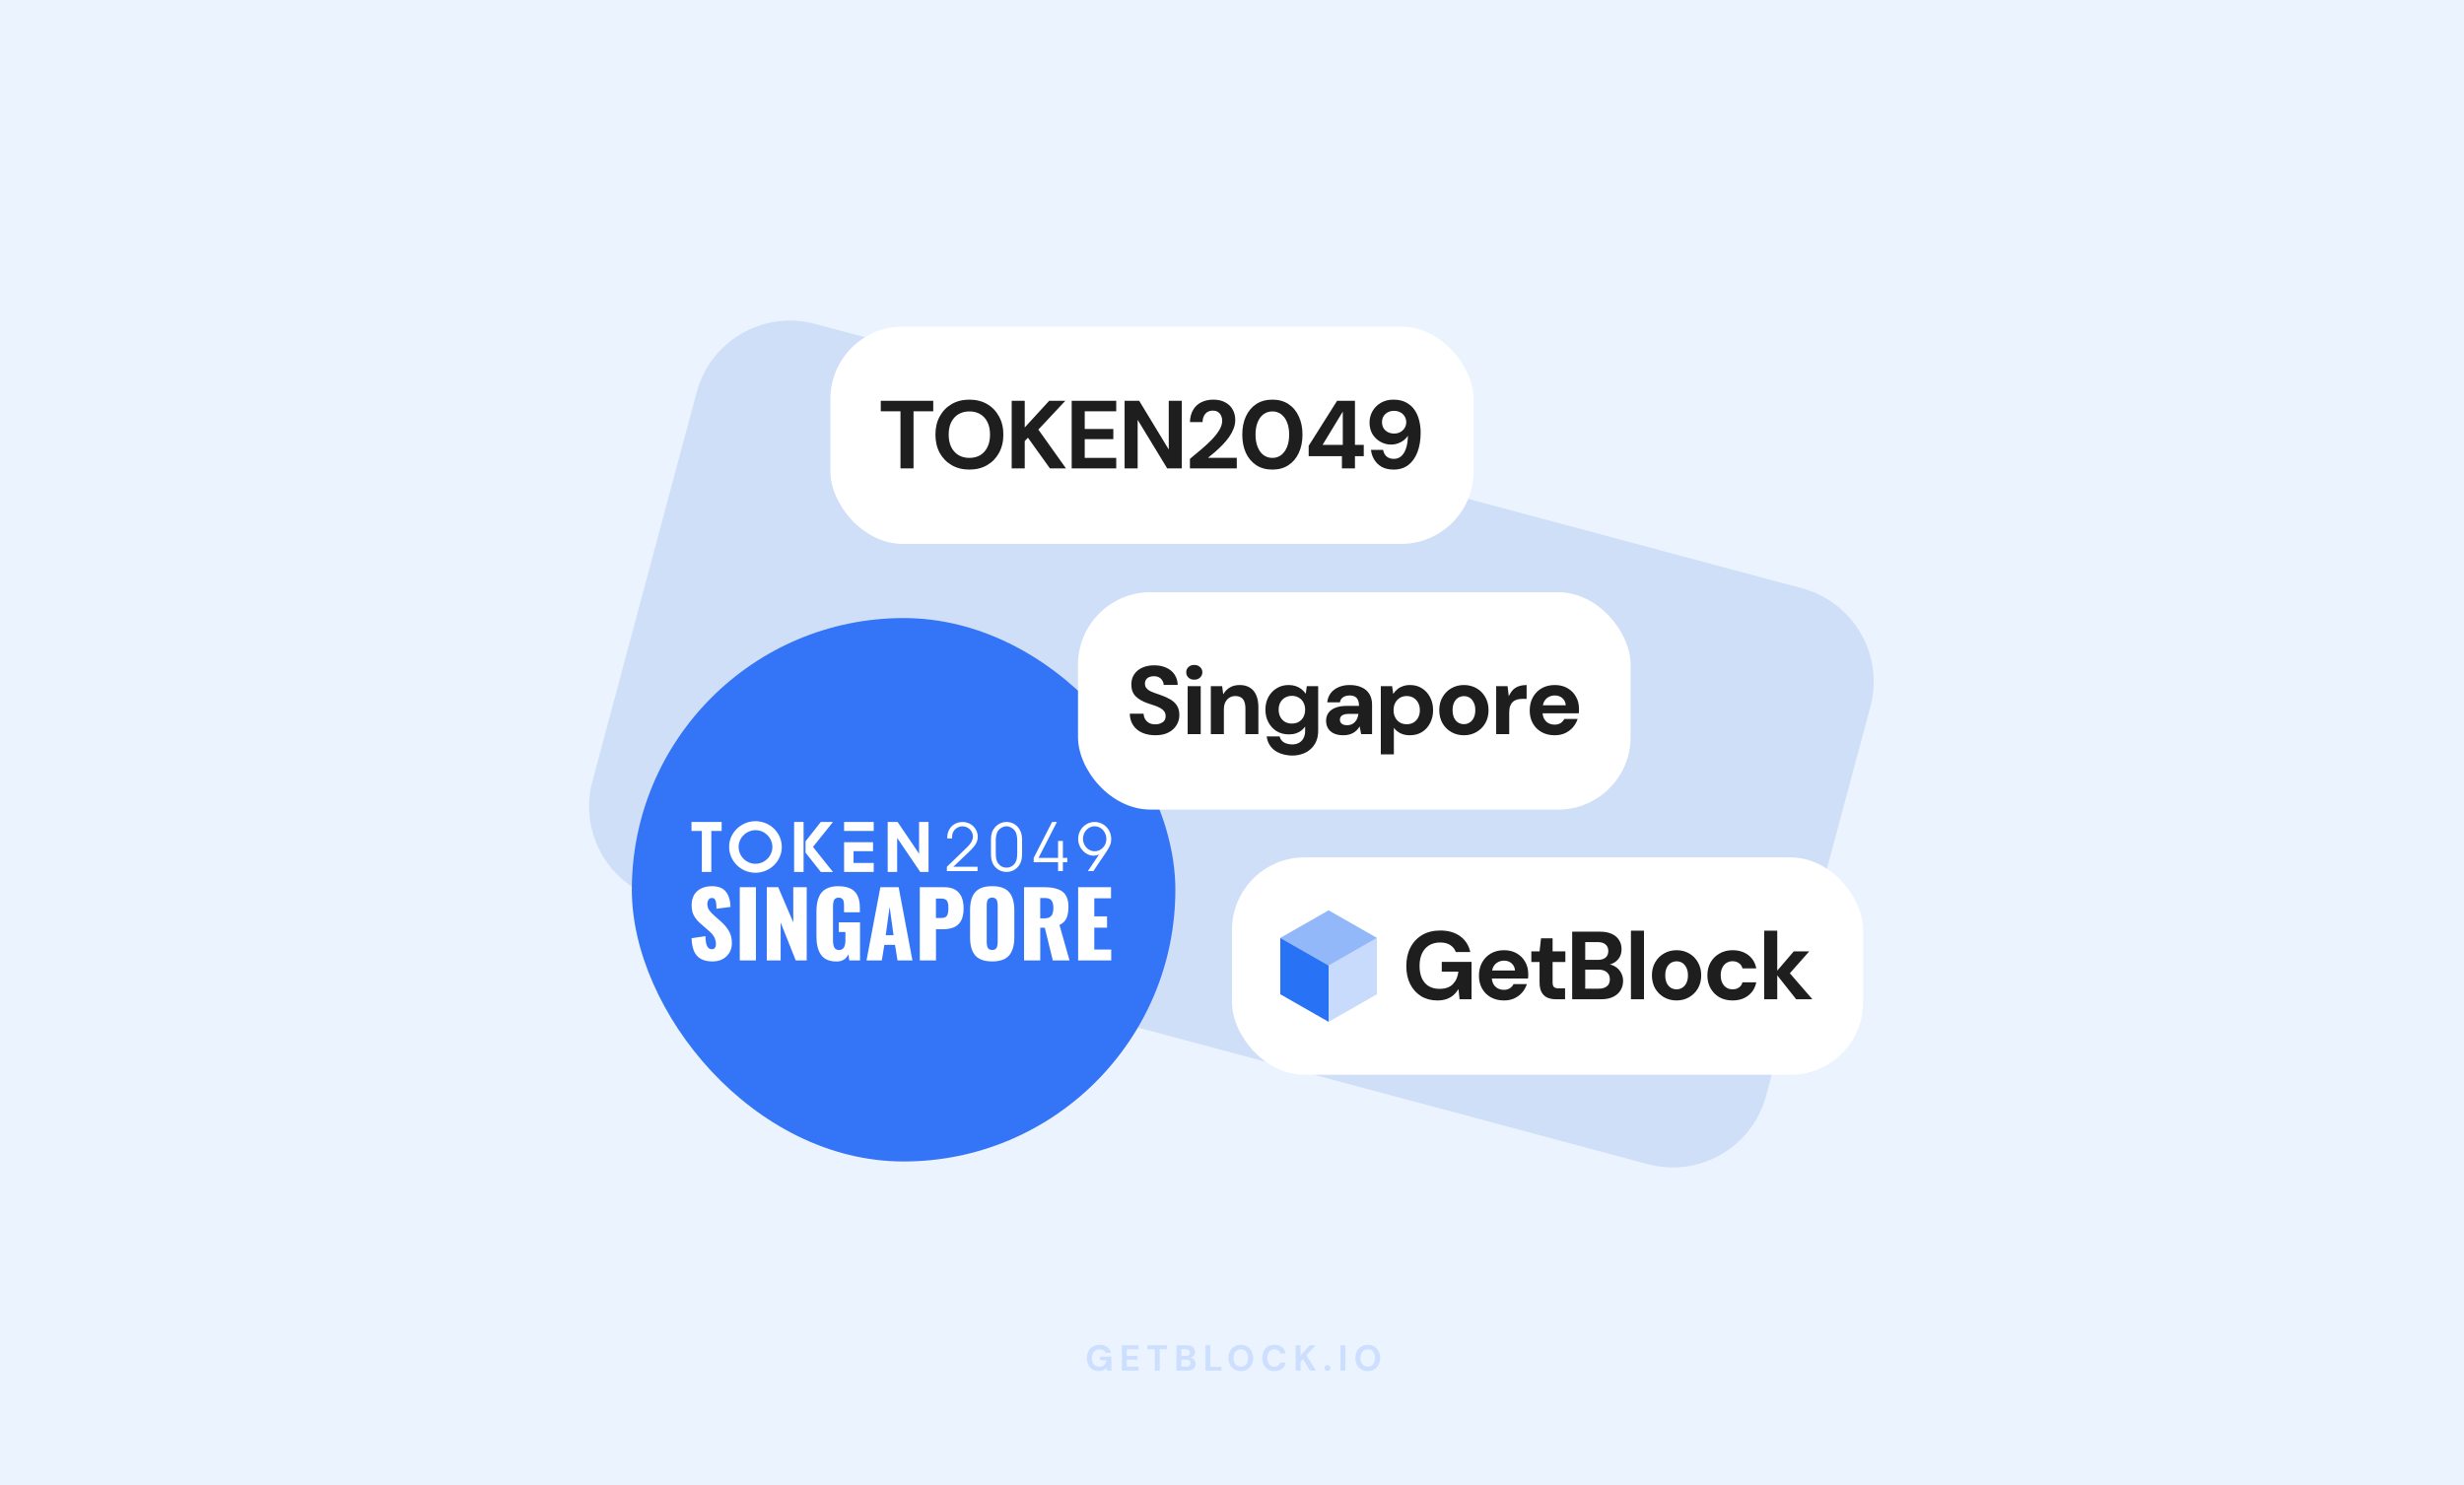<svg width="816" height="492" viewBox="0 0 816 492" fill="none" xmlns="http://www.w3.org/2000/svg">
<rect width="816" height="492" fill="#EBF3FF"/>
<path d="M230.718 129.91C235.292 112.839 252.839 102.708 269.91 107.282L596.791 194.87C613.862 199.444 623.992 216.991 619.418 234.062L584.876 362.976C580.302 380.046 562.755 390.177 545.684 385.603L218.803 298.015C201.732 293.441 191.601 275.895 196.175 258.824L230.718 129.91Z" fill="#CFDFF8"/>
<path opacity="0.16" d="M363.914 454.144C363.122 454.144 362.426 453.968 361.826 453.616C361.234 453.256 360.774 452.756 360.446 452.116C360.118 451.468 359.954 450.716 359.954 449.86C359.954 448.996 360.122 448.236 360.458 447.58C360.794 446.916 361.278 446.396 361.91 446.02C362.55 445.644 363.306 445.456 364.178 445.456C365.17 445.456 365.99 445.692 366.638 446.164C367.294 446.636 367.714 447.292 367.898 448.132H366.098C365.978 447.764 365.754 447.476 365.426 447.268C365.098 447.052 364.678 446.944 364.166 446.944C363.622 446.944 363.158 447.064 362.774 447.304C362.39 447.544 362.098 447.88 361.898 448.312C361.698 448.744 361.598 449.26 361.598 449.86C361.598 450.468 361.698 450.984 361.898 451.408C362.098 451.832 362.382 452.156 362.75 452.38C363.126 452.596 363.566 452.704 364.07 452.704C364.806 452.704 365.362 452.508 365.738 452.116C366.122 451.716 366.35 451.2 366.422 450.568H364.358V449.356H368.054V454H366.566L366.434 452.932C366.258 453.196 366.05 453.42 365.81 453.604C365.578 453.78 365.306 453.912 364.994 454C364.682 454.096 364.322 454.144 363.914 454.144ZM371.537 454V445.6H377.057V446.908H373.157V449.104H376.697V450.364H373.157V452.692H377.057V454H371.537ZM382.432 454V446.908H379.972V445.6H386.488V446.908H384.04V454H382.432ZM389.604 454V445.6H393.048C393.632 445.6 394.124 445.692 394.524 445.876C394.924 446.06 395.224 446.316 395.424 446.644C395.632 446.964 395.736 447.336 395.736 447.76C395.736 448.184 395.644 448.54 395.46 448.828C395.276 449.116 395.032 449.34 394.728 449.5C394.432 449.652 394.104 449.74 393.744 449.764L393.936 449.632C394.32 449.648 394.66 449.752 394.956 449.944C395.26 450.128 395.496 450.376 395.664 450.688C395.84 451 395.928 451.34 395.928 451.708C395.928 452.156 395.82 452.552 395.604 452.896C395.388 453.24 395.076 453.512 394.668 453.712C394.26 453.904 393.76 454 393.168 454H389.604ZM391.224 452.68H392.904C393.344 452.68 393.684 452.58 393.924 452.38C394.164 452.18 394.284 451.892 394.284 451.516C394.284 451.14 394.16 450.848 393.912 450.64C393.664 450.424 393.32 450.316 392.88 450.316H391.224V452.68ZM391.224 449.104H392.784C393.208 449.104 393.532 449.008 393.756 448.816C393.98 448.624 394.092 448.352 394.092 448C394.092 447.656 393.98 447.388 393.756 447.196C393.532 446.996 393.204 446.896 392.772 446.896H391.224V449.104ZM399.211 454V445.6H400.831V452.74H404.515V454H399.211ZM410.912 454.144C410.104 454.144 409.392 453.96 408.776 453.592C408.168 453.224 407.692 452.716 407.348 452.068C407.004 451.412 406.832 450.656 406.832 449.8C406.832 448.944 407.004 448.192 407.348 447.544C407.692 446.888 408.168 446.376 408.776 446.008C409.392 445.64 410.104 445.456 410.912 445.456C411.72 445.456 412.428 445.64 413.036 446.008C413.652 446.376 414.132 446.888 414.476 447.544C414.82 448.192 414.992 448.944 414.992 449.8C414.992 450.656 414.82 451.412 414.476 452.068C414.132 452.716 413.652 453.224 413.036 453.592C412.428 453.96 411.72 454.144 410.912 454.144ZM410.912 452.692C411.408 452.692 411.836 452.576 412.196 452.344C412.564 452.104 412.844 451.768 413.036 451.336C413.236 450.904 413.336 450.392 413.336 449.8C413.336 449.2 413.236 448.688 413.036 448.264C412.844 447.832 412.564 447.5 412.196 447.268C411.836 447.036 411.408 446.92 410.912 446.92C410.424 446.92 409.996 447.036 409.628 447.268C409.26 447.5 408.976 447.832 408.776 448.264C408.576 448.688 408.476 449.2 408.476 449.8C408.476 450.392 408.576 450.904 408.776 451.336C408.976 451.768 409.26 452.104 409.628 452.344C409.996 452.576 410.424 452.692 410.912 452.692ZM422.053 454.144C421.221 454.144 420.505 453.964 419.905 453.604C419.305 453.236 418.845 452.728 418.525 452.08C418.205 451.424 418.045 450.668 418.045 449.812C418.045 448.956 418.205 448.2 418.525 447.544C418.845 446.888 419.305 446.376 419.905 446.008C420.505 445.64 421.221 445.456 422.053 445.456C423.069 445.456 423.897 445.708 424.537 446.212C425.185 446.716 425.589 447.428 425.749 448.348H423.985C423.881 447.9 423.665 447.552 423.337 447.304C423.009 447.048 422.577 446.92 422.041 446.92C421.553 446.92 421.133 447.04 420.781 447.28C420.429 447.512 420.157 447.844 419.965 448.276C419.781 448.7 419.689 449.212 419.689 449.812C419.689 450.404 419.781 450.916 419.965 451.348C420.157 451.78 420.429 452.112 420.781 452.344C421.133 452.576 421.553 452.692 422.041 452.692C422.577 452.692 423.005 452.576 423.325 452.344C423.653 452.104 423.873 451.772 423.985 451.348H425.749C425.589 452.22 425.185 452.904 424.537 453.4C423.897 453.896 423.069 454.144 422.053 454.144ZM429.077 454V445.6H430.697V448.924L433.733 445.6H435.737L432.641 448.924L435.821 454H433.841L431.489 450.184L430.697 451.024V454H429.077ZM439.603 454.06C439.307 454.06 439.063 453.972 438.871 453.796C438.687 453.612 438.595 453.388 438.595 453.124C438.595 452.86 438.687 452.64 438.871 452.464C439.063 452.28 439.307 452.188 439.603 452.188C439.899 452.188 440.139 452.28 440.323 452.464C440.507 452.64 440.599 452.86 440.599 453.124C440.599 453.388 440.507 453.612 440.323 453.796C440.139 453.972 439.899 454.06 439.603 454.06ZM443.921 454V445.6H445.541V454H443.921ZM452.961 454.144C452.153 454.144 451.441 453.96 450.825 453.592C450.217 453.224 449.741 452.716 449.397 452.068C449.053 451.412 448.881 450.656 448.881 449.8C448.881 448.944 449.053 448.192 449.397 447.544C449.741 446.888 450.217 446.376 450.825 446.008C451.441 445.64 452.153 445.456 452.961 445.456C453.769 445.456 454.477 445.64 455.085 446.008C455.701 446.376 456.181 446.888 456.525 447.544C456.869 448.192 457.041 448.944 457.041 449.8C457.041 450.656 456.869 451.412 456.525 452.068C456.181 452.716 455.701 453.224 455.085 453.592C454.477 453.96 453.769 454.144 452.961 454.144ZM452.961 452.692C453.457 452.692 453.885 452.576 454.245 452.344C454.613 452.104 454.893 451.768 455.085 451.336C455.285 450.904 455.385 450.392 455.385 449.8C455.385 449.2 455.285 448.688 455.085 448.264C454.893 447.832 454.613 447.5 454.245 447.268C453.885 447.036 453.457 446.92 452.961 446.92C452.473 446.92 452.045 447.036 451.677 447.268C451.309 447.5 451.025 447.832 450.825 448.264C450.625 448.688 450.525 449.2 450.525 449.8C450.525 450.392 450.625 450.904 450.825 451.336C451.025 451.768 451.309 452.104 451.677 452.344C452.045 452.576 452.473 452.692 452.961 452.692Z" fill="#2772F5"/>
<rect x="275" y="108.159" width="213" height="72" rx="24" fill="white"/>
<path d="M298.211 155.159V136.247H291.683V132.759H309.059V136.247H302.531V155.159H298.211ZM321.019 155.543C318.8 155.543 316.848 155.052 315.163 154.071C313.478 153.089 312.155 151.735 311.195 150.007C310.256 148.257 309.787 146.241 309.787 143.959C309.787 141.676 310.256 139.671 311.195 137.943C312.155 136.193 313.478 134.828 315.163 133.847C316.848 132.865 318.8 132.375 321.019 132.375C323.259 132.375 325.222 132.865 326.907 133.847C328.592 134.828 329.904 136.193 330.843 137.943C331.803 139.671 332.283 141.676 332.283 143.959C332.283 146.241 331.803 148.257 330.843 150.007C329.904 151.735 328.592 153.089 326.907 154.071C325.222 155.052 323.259 155.543 321.019 155.543ZM321.019 151.671C322.427 151.671 323.643 151.361 324.667 150.743C325.691 150.103 326.48 149.207 327.035 148.055C327.59 146.903 327.867 145.537 327.867 143.959C327.867 142.359 327.59 140.993 327.035 139.863C326.48 138.711 325.691 137.825 324.667 137.207C323.643 136.588 322.427 136.279 321.019 136.279C319.654 136.279 318.448 136.588 317.403 137.207C316.379 137.825 315.579 138.711 315.003 139.863C314.448 140.993 314.171 142.359 314.171 143.959C314.171 145.537 314.448 146.903 315.003 148.055C315.579 149.207 316.379 150.103 317.403 150.743C318.448 151.361 319.654 151.671 321.019 151.671ZM335.041 155.159V132.759H339.361V141.591L347.457 132.759H352.801L343.873 142.295L353.025 155.159H347.713L340.417 144.983L339.361 146.103V155.159H335.041ZM354.909 155.159V132.759H369.661V136.247H359.229V142.103H368.701V145.463H359.229V151.671H369.661V155.159H354.909ZM372.433 155.159V132.759H377.265L386.993 148.791H387.057V132.759H391.377V155.159H386.545L376.817 139.159H376.753V155.159H372.433ZM394.068 155.159V151.991C395.412 150.903 396.713 149.815 397.972 148.727C399.252 147.639 400.404 146.561 401.428 145.495C402.452 144.407 403.263 143.351 403.86 142.327C404.457 141.303 404.756 140.311 404.756 139.351C404.756 138.753 404.639 138.209 404.404 137.719C404.191 137.207 403.86 136.801 403.412 136.503C402.964 136.183 402.377 136.023 401.652 136.023C400.905 136.023 400.276 136.193 399.764 136.535C399.273 136.876 398.9 137.335 398.644 137.911C398.388 138.465 398.26 139.095 398.26 139.799H394.068C394.132 138.156 394.505 136.78 395.188 135.671C395.871 134.561 396.777 133.74 397.908 133.207C399.06 132.652 400.351 132.375 401.78 132.375C403.337 132.375 404.66 132.673 405.748 133.271C406.836 133.847 407.657 134.636 408.212 135.639C408.788 136.641 409.076 137.793 409.076 139.095C409.076 140.076 408.895 141.036 408.532 141.975C408.169 142.913 407.679 143.831 407.06 144.727C406.441 145.601 405.737 146.444 404.948 147.255C404.18 148.065 403.369 148.844 402.516 149.591C401.684 150.316 400.863 150.999 400.052 151.639H409.588V155.159H394.068ZM421.39 155.543C419.299 155.543 417.507 155.052 416.014 154.071C414.542 153.089 413.4 151.735 412.59 150.007C411.8 148.257 411.406 146.241 411.406 143.959C411.406 141.676 411.8 139.671 412.59 137.943C413.4 136.193 414.542 134.828 416.014 133.847C417.507 132.865 419.299 132.375 421.39 132.375C423.459 132.375 425.23 132.865 426.702 133.847C428.195 134.828 429.336 136.193 430.126 137.943C430.936 139.671 431.342 141.676 431.342 143.959C431.342 146.241 430.936 148.257 430.126 150.007C429.336 151.735 428.195 153.089 426.702 154.071C425.23 155.052 423.459 155.543 421.39 155.543ZM421.39 151.671C422.478 151.671 423.438 151.361 424.27 150.743C425.102 150.103 425.752 149.207 426.222 148.055C426.691 146.903 426.926 145.537 426.926 143.959C426.926 142.359 426.691 140.993 426.222 139.863C425.752 138.711 425.102 137.825 424.27 137.207C423.438 136.588 422.478 136.279 421.39 136.279C420.28 136.279 419.299 136.588 418.446 137.207C417.614 137.825 416.963 138.711 416.494 139.863C416.024 140.993 415.79 142.359 415.79 143.959C415.79 145.537 416.024 146.903 416.494 148.055C416.963 149.207 417.614 150.103 418.446 150.743C419.299 151.361 420.28 151.671 421.39 151.671ZM444.402 155.159V151.095H433.394V147.671L442.802 132.759H448.722V147.351H451.634V151.095H448.722V155.159H444.402ZM438.002 147.351H444.69V136.439H444.626L438.002 147.351ZM461.548 155.543C459.99 155.543 458.668 155.244 457.58 154.647C456.513 154.028 455.681 153.217 455.084 152.215C454.486 151.212 454.134 150.145 454.028 149.015H458.028C458.22 149.975 458.614 150.711 459.212 151.223C459.83 151.735 460.63 151.991 461.612 151.991C462.529 151.991 463.318 151.713 463.98 151.159C464.662 150.604 465.196 149.772 465.58 148.663C465.985 147.553 466.209 146.177 466.252 144.535C466.252 144.492 466.252 144.449 466.252 144.407C466.252 144.364 466.252 144.332 466.252 144.311C465.932 144.865 465.484 145.367 464.908 145.815C464.332 146.263 463.681 146.615 462.956 146.871C462.23 147.127 461.462 147.255 460.652 147.255C459.436 147.255 458.284 146.956 457.196 146.359C456.108 145.761 455.222 144.919 454.54 143.831C453.878 142.743 453.548 141.452 453.548 139.959C453.548 138.593 453.878 137.335 454.54 136.183C455.201 135.031 456.118 134.113 457.292 133.431C458.486 132.727 459.862 132.375 461.42 132.375C463.126 132.375 464.556 132.695 465.708 133.335C466.86 133.953 467.788 134.785 468.492 135.831C469.196 136.876 469.697 138.039 469.996 139.319C470.316 140.599 470.476 141.9 470.476 143.223C470.476 145.719 470.124 147.895 469.42 149.751C468.716 151.585 467.702 153.015 466.38 154.039C465.057 155.041 463.446 155.543 461.548 155.543ZM461.708 143.607C462.454 143.607 463.126 143.447 463.724 143.127C464.342 142.785 464.822 142.337 465.164 141.783C465.526 141.207 465.708 140.567 465.708 139.863C465.708 139.137 465.526 138.487 465.164 137.911C464.822 137.335 464.342 136.887 463.724 136.567C463.126 136.247 462.433 136.087 461.644 136.087C460.897 136.087 460.214 136.247 459.596 136.567C458.998 136.887 458.529 137.324 458.188 137.879C457.846 138.433 457.676 139.084 457.676 139.831C457.676 140.577 457.846 141.239 458.188 141.815C458.529 142.369 458.998 142.807 459.596 143.127C460.214 143.447 460.918 143.607 461.708 143.607Z" fill="#1E1E1F"/>
<rect x="209.242" y="204.726" width="180" height="180" rx="90" fill="#3474F6"/>
<path d="M235.988 318.461C233.687 318.461 231.968 317.852 230.849 316.626C229.721 315.399 229.112 313.447 229.031 310.77L233.624 310.072C233.642 311.594 233.83 312.695 234.171 313.384C234.52 314.074 235.039 314.414 235.729 314.414C236.633 314.414 237.09 313.832 237.09 312.659C237.09 312.005 236.973 311.406 236.74 310.85C236.508 310.295 236.221 309.83 235.881 309.436C235.541 309.042 235.066 308.585 234.448 308.057L232.299 306.195C231.78 305.747 231.35 305.335 231.01 304.968C230.67 304.601 230.338 304.153 230.007 303.643C229.676 303.132 229.443 302.559 229.282 301.942C229.13 301.315 229.049 300.625 229.049 299.882C229.049 297.868 229.658 296.301 230.867 295.2C232.075 294.098 233.732 293.543 235.845 293.534C236.57 293.534 237.224 293.615 237.815 293.767C238.406 293.919 238.898 294.125 239.31 294.385C239.713 294.635 240.071 294.958 240.375 295.343C240.68 295.728 240.922 296.113 241.11 296.498C241.289 296.883 241.441 297.322 241.566 297.796C241.692 298.28 241.772 298.718 241.817 299.121C241.862 299.524 241.889 299.954 241.915 300.411L237.278 301.01C237.269 300.599 237.26 300.258 237.242 299.99C237.224 299.721 237.197 299.435 237.161 299.13C237.125 298.826 237.072 298.584 237 298.396C236.928 298.208 236.839 298.038 236.731 297.877C236.615 297.716 236.481 297.599 236.311 297.536C236.14 297.465 235.934 297.438 235.702 297.447C235.236 297.456 234.878 297.653 234.627 298.038C234.377 298.423 234.251 298.853 234.251 299.336C234.251 299.793 234.305 300.214 234.421 300.59C234.529 300.966 234.726 301.324 235.003 301.682C235.281 302.031 235.505 302.3 235.684 302.47C235.863 302.649 236.149 302.918 236.561 303.294L238.621 305.111C239.185 305.622 239.677 306.105 240.08 306.571C240.492 307.036 240.877 307.564 241.253 308.146C241.62 308.737 241.907 309.382 242.095 310.089C242.283 310.797 242.381 311.558 242.381 312.364C242.381 314.119 241.799 315.578 240.626 316.733C239.426 317.888 237.895 318.461 235.988 318.461ZM244.987 318.13V293.874H250.341V318.13H244.987ZM253.94 318.13V293.874H257.719L262.706 305.523V293.874H267.156V318.13H263.53L258.524 305.577V318.13H253.94ZM277.041 318.479C275.814 318.479 274.757 318.282 273.889 317.888C273.02 317.494 272.322 316.912 271.821 316.151C271.31 315.39 270.943 314.512 270.719 313.519C270.486 312.525 270.379 311.37 270.379 310.063V302.004C270.379 300.93 270.451 299.972 270.603 299.121C270.755 298.271 271.006 297.492 271.346 296.784C271.695 296.068 272.143 295.486 272.698 295.012C273.253 294.546 273.943 294.179 274.775 293.919C275.608 293.66 276.566 293.534 277.658 293.534C278.715 293.534 279.646 293.651 280.452 293.874C281.258 294.098 281.938 294.412 282.475 294.815C283.013 295.217 283.46 295.71 283.8 296.31C284.141 296.91 284.382 297.563 284.535 298.271C284.678 298.978 284.759 299.766 284.759 300.652V302.192H279.512V300.249C279.512 299.882 279.503 299.578 279.494 299.345C279.476 299.112 279.44 298.853 279.377 298.566C279.315 298.28 279.225 298.065 279.1 297.904C278.974 297.751 278.804 297.617 278.572 297.501C278.339 297.384 278.061 297.331 277.73 297.331C277.39 297.331 277.094 297.393 276.861 297.519C276.62 297.644 276.441 297.796 276.315 297.975C276.19 298.154 276.091 298.396 276.02 298.7C275.948 299.005 275.903 299.282 275.886 299.524C275.868 299.775 275.868 300.079 275.868 300.437V311.54C275.868 312.507 276.011 313.268 276.297 313.832C276.584 314.396 277.112 314.674 277.873 314.674C279.279 314.674 279.977 313.599 279.977 311.441V308.72H277.784V305.514H284.821V318.13H281.267L280.962 316.097C280.237 317.682 278.939 318.479 277.041 318.479ZM286.961 318.13L291.554 293.874H297.607L302.173 318.13H297.231L296.398 312.981H292.862L292.038 318.13H286.961ZM293.327 309.776H295.915L294.616 300.384L293.327 309.776ZM304.609 318.13V293.874H312.703C314.852 293.874 316.454 294.474 317.52 295.674C318.585 296.874 319.114 298.62 319.114 300.912C319.114 301.816 319.033 302.631 318.872 303.356C318.711 304.082 318.478 304.69 318.164 305.183C317.851 305.684 317.493 306.105 317.081 306.445C316.669 306.794 316.195 307.063 315.648 307.26C315.102 307.457 314.547 307.591 313.974 307.681C313.401 307.761 312.774 307.806 312.076 307.806H309.972V318.13H304.609ZM309.963 304.073H311.673C312.64 304.073 313.276 303.822 313.598 303.329C313.911 302.837 314.073 302.004 314.073 300.822C314.073 300.402 314.064 300.052 314.037 299.766C314.01 299.479 313.956 299.193 313.858 298.906C313.768 298.611 313.634 298.378 313.464 298.208C313.294 298.038 313.052 297.895 312.756 297.787C312.452 297.68 312.085 297.626 311.655 297.626H309.954V304.073H309.963ZM328.569 318.461C327.226 318.461 326.071 318.282 325.121 317.924C324.172 317.566 323.411 317.037 322.856 316.33C322.292 315.623 321.889 314.79 321.638 313.832C321.388 312.874 321.262 311.746 321.262 310.457V301.503C321.262 300.196 321.388 299.068 321.638 298.118C321.889 297.169 322.292 296.337 322.856 295.638C323.42 294.94 324.172 294.412 325.121 294.062C326.071 293.713 327.217 293.534 328.569 293.534C331.192 293.534 333.072 294.206 334.209 295.549C335.346 296.892 335.911 298.879 335.911 301.512V310.465C335.911 313.098 335.346 315.094 334.209 316.438C333.072 317.79 331.192 318.461 328.569 318.461ZM327.745 314.504C327.978 314.62 328.246 314.683 328.569 314.683C328.891 314.683 329.168 314.629 329.401 314.512C329.634 314.396 329.813 314.262 329.938 314.092C330.064 313.922 330.162 313.698 330.243 313.429C330.315 313.16 330.359 312.901 330.377 312.659C330.395 312.417 330.404 312.131 330.404 311.8V300.16C330.404 299.838 330.395 299.56 330.377 299.318C330.359 299.076 330.315 298.826 330.243 298.557C330.171 298.289 330.073 298.074 329.938 297.904C329.813 297.733 329.634 297.599 329.401 297.483C329.168 297.366 328.891 297.313 328.569 297.313C328.246 297.313 327.969 297.366 327.745 297.483C327.512 297.599 327.342 297.733 327.208 297.895C327.082 298.056 326.984 298.271 326.912 298.557C326.841 298.835 326.805 299.085 326.787 299.309C326.769 299.533 326.769 299.82 326.769 300.16V311.791C326.769 312.131 326.778 312.417 326.787 312.65C326.805 312.883 326.841 313.134 326.912 313.411C326.984 313.689 327.082 313.913 327.208 314.074C327.333 314.244 327.512 314.378 327.745 314.504ZM339.134 318.13V293.874H345.751C346.771 293.874 347.685 293.937 348.472 294.053C349.26 294.17 350.004 294.376 350.693 294.671C351.382 294.967 351.955 295.352 352.403 295.826C352.851 296.301 353.2 296.919 353.46 297.671C353.71 298.423 353.836 299.3 353.836 300.303C353.836 301.897 353.621 303.168 353.191 304.135C352.761 305.102 351.982 305.854 350.863 306.392L354.203 318.139H348.66L346.001 307.287H344.497V318.13H339.134ZM344.488 304.189H345.867C346.959 304.189 347.729 303.902 348.177 303.338C348.625 302.774 348.848 301.915 348.848 300.778C348.848 299.658 348.643 298.826 348.24 298.28C347.837 297.742 347.138 297.465 346.145 297.465H344.488V304.189ZM357.041 318.13V293.874H367.938V297.536H362.395V303.535H366.621V307.269H362.395V314.512H368V318.13H357.041Z" fill="white"/>
<path d="M244.606 280.497C244.606 283.604 247.113 286.111 250.22 286.111C253.237 286.111 255.789 283.586 255.789 280.569C255.789 277.506 253.264 274.982 250.202 274.982C247.194 274.982 244.606 277.489 244.606 280.497ZM304.372 282.78V272.269H307.505V288.824H304.757L297.11 277.542V288.815H293.976V272.269H297.262L304.372 282.78ZM279.534 275.241V272.269H289.347V275.241H282.668H279.534ZM282.668 278.966H289.124V281.947H282.668V285.842H289.347V288.824H279.534V278.966H282.668ZM266.122 284.195V288.815H262.988V272.269H266.122V279.324V284.195ZM241.463 280.452C241.463 275.752 245.546 272 250.184 272C254.912 272 258.905 275.778 258.905 280.542C258.905 285.287 254.912 289.083 250.202 289.083C245.403 289.092 241.463 285.296 241.463 280.452ZM269.238 280.542L275.854 272.269H271.825L266.766 278.679V280.551V282.422L271.834 288.833H275.863L269.238 280.542ZM232.429 275.241H229V272.269H238.992V275.241H235.563V288.815H232.429V275.241Z" fill="white"/>
<path d="M362.511 281.975C360.416 281.975 358.643 280.095 358.643 277.847C358.643 275.555 360.38 273.693 362.511 273.693C364.66 273.693 366.397 275.573 366.397 277.937C366.397 280.139 364.633 281.975 362.511 281.975ZM360.272 288.538H362.081L366.065 282.646C367.668 280.283 367.999 279.423 367.999 277.901C367.999 274.776 365.564 272.269 362.511 272.269C359.502 272.269 357.049 274.794 357.049 277.874C357.049 280.856 359.431 283.434 362.197 283.434C362.797 283.434 363.272 283.336 363.961 283.049L360.272 288.538ZM329.767 278.349C329.767 277.203 330.027 276.012 330.385 275.412C331.003 274.409 332.221 273.693 333.322 273.693C334.325 273.693 335.444 274.293 336.089 275.152C336.59 275.824 336.877 277.015 336.877 278.349V282.503C336.877 283.963 336.689 285.01 336.304 285.655C335.632 286.774 334.584 287.392 333.322 287.392C332.149 287.392 331.227 286.89 330.511 285.914C329.982 285.198 329.767 284.151 329.767 282.503V278.349ZM338.479 277.99C338.479 274.678 336.312 272.269 333.322 272.269C331.818 272.269 330.385 272.959 329.436 274.131C328.55 275.179 328.174 276.37 328.174 277.999V282.763C328.174 284.383 328.433 285.503 329.006 286.434C329.982 287.956 331.531 288.815 333.322 288.815C334.969 288.815 336.402 288.099 337.405 286.765C338.166 285.735 338.479 284.571 338.479 282.754V277.99ZM348.418 272.269L342.329 284.168V285.601H350.397V288.538H351.99V285.601H353.45V284.168H351.99V278.555H350.397V284.168H348.937H344.165H343.932L350.02 272.269H348.418ZM313.57 288.538H323.733V287.105H315.719L320.894 282.172C323.061 280.121 323.804 278.805 323.804 277.14C323.804 274.445 321.584 272.278 318.844 272.278C315.818 272.278 313.696 274.427 313.696 277.498V277.713H315.271C315.298 276.71 315.388 276.092 315.701 275.519C316.274 274.418 317.492 273.711 318.754 273.711C320.635 273.711 322.211 275.26 322.211 277.095C322.211 277.955 321.826 278.841 321.091 279.745C320.688 280.247 320.348 280.578 319.184 281.697L313.579 287.114V288.538H313.57Z" fill="white"/>
<rect x="357" y="196.159" width="183" height="72" rx="24" fill="white"/>
<path d="M382.629 243.543C381.008 243.543 379.557 243.265 378.277 242.711C377.019 242.156 376.027 241.345 375.301 240.279C374.576 239.212 374.192 237.921 374.149 236.407H378.725C378.747 237.068 378.917 237.665 379.237 238.199C379.557 238.732 379.995 239.159 380.549 239.479C381.125 239.777 381.819 239.927 382.629 239.927C383.291 239.927 383.867 239.82 384.357 239.607C384.869 239.393 385.275 239.095 385.573 238.711C385.872 238.305 386.021 237.804 386.021 237.207C386.021 236.567 385.861 236.033 385.541 235.607C385.221 235.18 384.784 234.817 384.229 234.519C383.675 234.199 383.035 233.921 382.309 233.687C381.605 233.452 380.869 233.207 380.101 232.951C378.331 232.332 376.976 231.543 376.037 230.583C375.12 229.623 374.661 228.343 374.661 226.743C374.661 225.42 374.981 224.289 375.621 223.351C376.261 222.391 377.157 221.655 378.309 221.143C379.461 220.631 380.773 220.375 382.245 220.375C383.76 220.375 385.093 220.641 386.245 221.175C387.397 221.687 388.304 222.433 388.965 223.415C389.627 224.396 389.979 225.548 390.021 226.871H385.381C385.36 226.337 385.211 225.857 384.933 225.431C384.677 224.983 384.315 224.631 383.845 224.375C383.376 224.119 382.821 223.991 382.181 223.991C381.627 223.969 381.115 224.055 380.645 224.247C380.197 224.417 379.835 224.695 379.557 225.079C379.301 225.441 379.173 225.9 379.173 226.455C379.173 226.988 379.301 227.436 379.557 227.799C379.813 228.161 380.165 228.481 380.613 228.759C381.083 229.015 381.637 229.26 382.277 229.495C382.917 229.729 383.621 229.975 384.389 230.231C385.52 230.615 386.544 231.073 387.461 231.607C388.4 232.119 389.147 232.791 389.701 233.623C390.277 234.455 390.565 235.543 390.565 236.887C390.565 238.081 390.256 239.18 389.637 240.183C389.04 241.185 388.155 241.996 386.981 242.615C385.808 243.233 384.357 243.543 382.629 243.543ZM393.319 243.159V227.287H397.639V243.159H393.319ZM395.495 225.143C394.706 225.143 394.066 224.908 393.575 224.439C393.084 223.969 392.839 223.383 392.839 222.679C392.839 221.975 393.084 221.399 393.575 220.951C394.066 220.481 394.706 220.247 395.495 220.247C396.284 220.247 396.924 220.481 397.415 220.951C397.927 221.399 398.183 221.975 398.183 222.679C398.183 223.383 397.927 223.969 397.415 224.439C396.924 224.908 396.284 225.143 395.495 225.143ZM400.991 243.159V227.287H404.735L405.087 229.911H405.151C405.663 228.993 406.367 228.268 407.263 227.735C408.159 227.18 409.258 226.903 410.559 226.903C411.882 226.903 413.002 227.191 413.919 227.767C414.837 228.321 415.53 229.143 415.999 230.231C416.49 231.319 416.735 232.663 416.735 234.263V243.159H412.447V234.647C412.447 233.324 412.181 232.311 411.647 231.607C411.114 230.903 410.261 230.551 409.087 230.551C408.362 230.551 407.711 230.732 407.135 231.095C406.581 231.436 406.133 231.937 405.791 232.599C405.471 233.239 405.311 234.028 405.311 234.967V243.159H400.991ZM428.026 250.263C427.002 250.263 426.01 250.135 425.05 249.879C424.09 249.644 423.216 249.271 422.426 248.759C421.637 248.247 420.986 247.585 420.474 246.775C419.962 245.985 419.632 245.036 419.482 243.927H423.77C423.92 244.503 424.176 244.983 424.538 245.367C424.922 245.772 425.402 246.071 425.978 246.263C426.576 246.476 427.226 246.583 427.93 246.583C428.72 246.583 429.434 246.423 430.074 246.103C430.714 245.783 431.226 245.292 431.61 244.631C432.016 243.969 432.218 243.127 432.218 242.103V240.663C431.898 241.132 431.482 241.569 430.97 241.975C430.48 242.359 429.893 242.668 429.21 242.903C428.528 243.137 427.738 243.255 426.842 243.255C425.306 243.255 423.952 242.903 422.778 242.199C421.626 241.473 420.72 240.492 420.058 239.255C419.397 238.017 419.066 236.62 419.066 235.063C419.066 233.484 419.397 232.087 420.058 230.871C420.72 229.655 421.626 228.695 422.778 227.991C423.93 227.265 425.264 226.903 426.778 226.903C427.61 226.903 428.378 227.02 429.082 227.255C429.786 227.489 430.416 227.82 430.97 228.247C431.525 228.673 431.994 229.175 432.378 229.751H432.442L432.762 227.287H436.538V242.007C436.538 243.372 436.314 244.567 435.866 245.591C435.418 246.615 434.8 247.468 434.01 248.151C433.242 248.855 432.336 249.377 431.29 249.719C430.266 250.081 429.178 250.263 428.026 250.263ZM427.834 239.671C428.709 239.671 429.477 239.479 430.138 239.095C430.8 238.689 431.312 238.145 431.674 237.463C432.037 236.759 432.218 235.959 432.218 235.063C432.218 234.188 432.037 233.409 431.674 232.727C431.312 232.023 430.8 231.479 430.138 231.095C429.477 230.689 428.709 230.487 427.834 230.487C426.981 230.487 426.213 230.689 425.53 231.095C424.869 231.479 424.357 232.012 423.994 232.695C423.632 233.377 423.45 234.167 423.45 235.063C423.45 235.959 423.632 236.759 423.994 237.463C424.357 238.145 424.869 238.689 425.53 239.095C426.213 239.479 426.981 239.671 427.834 239.671ZM444.883 243.543C443.582 243.543 442.504 243.329 441.651 242.903C440.798 242.476 440.168 241.9 439.763 241.175C439.358 240.449 439.155 239.649 439.155 238.775C439.155 237.793 439.4 236.929 439.891 236.183C440.403 235.436 441.171 234.86 442.195 234.455C443.219 234.028 444.51 233.815 446.067 233.815H450.067C450.067 233.025 449.95 232.385 449.715 231.895C449.502 231.383 449.16 230.999 448.691 230.743C448.243 230.487 447.667 230.359 446.963 230.359C446.131 230.359 445.416 230.551 444.819 230.935C444.243 231.297 443.88 231.863 443.731 232.631H439.539C439.667 231.457 440.051 230.444 440.691 229.591C441.352 228.737 442.227 228.076 443.315 227.607C444.403 227.137 445.619 226.903 446.963 226.903C448.499 226.903 449.822 227.159 450.931 227.671C452.04 228.161 452.894 228.897 453.491 229.879C454.088 230.839 454.387 232.012 454.387 233.399V243.159H450.771L450.291 240.695H450.227C449.95 241.143 449.63 241.548 449.267 241.911C448.904 242.252 448.499 242.551 448.051 242.807C447.624 243.041 447.144 243.223 446.611 243.351C446.078 243.479 445.502 243.543 444.883 243.543ZM446.099 240.215C446.675 240.215 447.187 240.119 447.635 239.927C448.083 239.713 448.456 239.436 448.755 239.095C449.075 238.753 449.32 238.359 449.491 237.911C449.683 237.441 449.811 236.961 449.875 236.471H446.547C445.886 236.471 445.342 236.556 444.915 236.727C444.51 236.876 444.211 237.1 444.019 237.399C443.827 237.676 443.731 238.007 443.731 238.391C443.731 238.775 443.827 239.105 444.019 239.383C444.211 239.66 444.488 239.873 444.851 240.023C445.214 240.151 445.63 240.215 446.099 240.215ZM457.284 249.879V227.287H461.028L461.38 229.783H461.444C461.806 229.228 462.244 228.737 462.756 228.311C463.289 227.863 463.908 227.521 464.612 227.287C465.316 227.031 466.105 226.903 466.98 226.903C468.473 226.903 469.785 227.265 470.916 227.991C472.068 228.716 472.964 229.708 473.604 230.967C474.265 232.204 474.596 233.633 474.596 235.255C474.596 236.833 474.265 238.252 473.604 239.511C472.964 240.769 472.068 241.761 470.916 242.487C469.764 243.191 468.42 243.543 466.884 243.543C465.689 243.543 464.644 243.319 463.748 242.871C462.852 242.401 462.137 241.804 461.604 241.079V249.879H457.284ZM465.86 239.895C466.713 239.895 467.47 239.703 468.132 239.319C468.793 238.913 469.305 238.359 469.668 237.655C470.03 236.951 470.212 236.151 470.212 235.255C470.212 234.337 470.03 233.527 469.668 232.823C469.305 232.119 468.793 231.564 468.132 231.159C467.47 230.753 466.713 230.551 465.86 230.551C465.006 230.551 464.249 230.753 463.588 231.159C462.926 231.564 462.414 232.119 462.052 232.823C461.689 233.505 461.508 234.305 461.508 235.223C461.508 236.14 461.689 236.951 462.052 237.655C462.414 238.359 462.926 238.913 463.588 239.319C464.249 239.703 465.006 239.895 465.86 239.895ZM484.798 243.543C483.262 243.543 481.875 243.191 480.638 242.487C479.4 241.783 478.419 240.801 477.694 239.543C476.99 238.284 476.638 236.844 476.638 235.223C476.638 233.58 477 232.14 477.726 230.903C478.451 229.644 479.432 228.663 480.67 227.959C481.907 227.255 483.283 226.903 484.798 226.903C486.334 226.903 487.72 227.255 488.958 227.959C490.195 228.663 491.166 229.644 491.87 230.903C492.595 232.14 492.958 233.58 492.958 235.223C492.958 236.865 492.595 238.316 491.87 239.575C491.144 240.812 490.163 241.783 488.926 242.487C487.71 243.191 486.334 243.543 484.798 243.543ZM484.798 239.863C485.48 239.863 486.099 239.692 486.654 239.351C487.23 239.009 487.688 238.497 488.03 237.815C488.392 237.111 488.574 236.247 488.574 235.223C488.574 234.199 488.392 233.345 488.03 232.663C487.688 231.959 487.24 231.436 486.686 231.095C486.131 230.753 485.512 230.583 484.83 230.583C484.147 230.583 483.518 230.753 482.942 231.095C482.366 231.436 481.907 231.959 481.566 232.663C481.224 233.345 481.054 234.199 481.054 235.223C481.054 236.247 481.224 237.111 481.566 237.815C481.907 238.497 482.355 239.009 482.91 239.351C483.486 239.692 484.115 239.863 484.798 239.863ZM495.485 243.159V227.287H499.261L499.645 230.519H499.709C500.136 229.623 500.627 228.908 501.181 228.375C501.757 227.841 502.408 227.468 503.133 227.255C503.859 227.02 504.669 226.903 505.565 226.903V231.479H504.381C503.677 231.479 503.037 231.553 502.461 231.703C501.907 231.852 501.427 232.108 501.021 232.471C500.637 232.812 500.339 233.271 500.125 233.847C499.912 234.423 499.805 235.137 499.805 235.991V243.159H495.485ZM514.879 243.543C513.258 243.543 511.818 243.201 510.559 242.519C509.322 241.836 508.351 240.876 507.647 239.639C506.943 238.401 506.591 236.983 506.591 235.383C506.591 233.719 506.933 232.257 507.615 230.999C508.319 229.719 509.29 228.716 510.527 227.991C511.786 227.265 513.247 226.903 514.911 226.903C516.49 226.903 517.877 227.244 519.071 227.927C520.287 228.609 521.226 229.548 521.887 230.743C522.57 231.916 522.911 233.249 522.911 234.743C522.911 234.956 522.911 235.201 522.911 235.479C522.911 235.735 522.89 236.001 522.847 236.279H509.663V233.623H518.527C518.463 232.641 518.09 231.852 517.407 231.255C516.746 230.657 515.914 230.359 514.911 230.359C514.165 230.359 513.482 230.529 512.863 230.871C512.245 231.191 511.754 231.681 511.391 232.343C511.029 233.004 510.847 233.847 510.847 234.871V235.799C510.847 236.673 511.018 237.431 511.359 238.071C511.701 238.689 512.17 239.169 512.767 239.511C513.386 239.852 514.079 240.023 514.847 240.023C515.637 240.023 516.298 239.852 516.831 239.511C517.365 239.148 517.77 238.689 518.047 238.135H522.463C522.143 239.137 521.631 240.055 520.927 240.887C520.223 241.697 519.359 242.348 518.335 242.839C517.311 243.308 516.159 243.543 514.879 243.543Z" fill="#1E1E1F"/>
<rect x="408" y="284" width="209" height="72" rx="24" fill="white"/>
<path d="M440 319.81V338.478L424 329.335V310.666L440 319.81Z" fill="#2772F5"/>
<path opacity="0.25" d="M440 319.81L456 310.666V329.335L440 338.478V319.81Z" fill="#2772F5"/>
<path opacity="0.5" d="M440 301.522L455.999 310.665L440 319.809L424 310.665L440 301.522Z" fill="#2772F5"/>
<path d="M476 331.384C473.973 331.384 472.181 330.915 470.624 329.976C469.088 329.016 467.883 327.683 467.008 325.976C466.155 324.248 465.728 322.243 465.728 319.96C465.728 317.656 466.176 315.629 467.072 313.88C467.989 312.109 469.28 310.723 470.944 309.72C472.629 308.717 474.645 308.216 476.992 308.216C479.616 308.216 481.803 308.845 483.552 310.104C485.301 311.363 486.421 313.112 486.912 315.352H482.112C481.771 314.371 481.163 313.603 480.288 313.048C479.435 312.472 478.325 312.184 476.96 312.184C475.509 312.184 474.272 312.504 473.248 313.144C472.224 313.784 471.445 314.68 470.912 315.832C470.379 316.984 470.112 318.36 470.112 319.96C470.112 321.581 470.379 322.957 470.912 324.088C471.445 325.219 472.203 326.083 473.184 326.68C474.187 327.256 475.36 327.544 476.704 327.544C478.667 327.544 480.149 327.021 481.152 325.976C482.176 324.909 482.784 323.533 482.976 321.848H477.472V318.616H487.328V331H483.36L483.008 327.672H482.944C482.475 328.461 481.899 329.144 481.216 329.72C480.555 330.275 479.787 330.691 478.912 330.968C478.059 331.245 477.088 331.384 476 331.384ZM498.069 331.384C496.448 331.384 495.008 331.043 493.749 330.36C492.512 329.677 491.541 328.717 490.837 327.48C490.133 326.243 489.781 324.824 489.781 323.224C489.781 321.56 490.122 320.099 490.805 318.84C491.509 317.56 492.48 316.557 493.717 315.832C494.976 315.107 496.437 314.744 498.101 314.744C499.68 314.744 501.066 315.085 502.261 315.768C503.477 316.451 504.416 317.389 505.077 318.584C505.76 319.757 506.101 321.091 506.101 322.584C506.101 322.797 506.101 323.043 506.101 323.32C506.101 323.576 506.08 323.843 506.037 324.12H492.853V321.464H501.717C501.653 320.483 501.28 319.693 500.597 319.096C499.936 318.499 499.104 318.2 498.101 318.2C497.354 318.2 496.672 318.371 496.053 318.712C495.434 319.032 494.944 319.523 494.581 320.184C494.218 320.845 494.037 321.688 494.037 322.712V323.64C494.037 324.515 494.208 325.272 494.549 325.912C494.89 326.531 495.36 327.011 495.957 327.352C496.576 327.693 497.269 327.864 498.037 327.864C498.826 327.864 499.488 327.693 500.021 327.352C500.554 326.989 500.96 326.531 501.237 325.976H505.653C505.333 326.979 504.821 327.896 504.117 328.728C503.413 329.539 502.549 330.189 501.525 330.68C500.501 331.149 499.349 331.384 498.069 331.384ZM515.485 331C514.355 331 513.363 330.829 512.509 330.488C511.677 330.125 511.027 329.539 510.557 328.728C510.088 327.896 509.853 326.765 509.853 325.336V318.648H507.133V315.128H509.853L510.333 310.808H514.173V315.128H518.397V318.648H514.173V325.4C514.173 326.147 514.333 326.669 514.653 326.968C514.973 327.245 515.517 327.384 516.285 327.384H518.301V331H515.485ZM520.655 331V308.6H529.839C531.396 308.6 532.708 308.845 533.775 309.336C534.842 309.827 535.642 310.509 536.175 311.384C536.73 312.237 537.007 313.229 537.007 314.36C537.007 315.491 536.762 316.44 536.271 317.208C535.78 317.976 535.13 318.573 534.319 319C533.53 319.405 532.666 319.64 531.727 319.704L532.207 319.352C533.231 319.395 534.138 319.672 534.927 320.184C535.738 320.675 536.367 321.336 536.815 322.168C537.284 323 537.519 323.907 537.519 324.888C537.519 326.083 537.231 327.139 536.655 328.056C536.1 328.973 535.268 329.699 534.159 330.232C533.071 330.744 531.738 331 530.159 331H520.655ZM524.975 327.48H529.455C530.628 327.48 531.535 327.213 532.175 326.68C532.815 326.147 533.135 325.379 533.135 324.376C533.135 323.373 532.804 322.595 532.143 322.04C531.482 321.464 530.564 321.176 529.391 321.176H524.975V327.48ZM524.975 317.944H529.135C530.266 317.944 531.13 317.688 531.727 317.176C532.324 316.664 532.623 315.939 532.623 315C532.623 314.083 532.324 313.368 531.727 312.856C531.13 312.323 530.255 312.056 529.103 312.056H524.975V317.944ZM540.116 331V308.28H544.436V331H540.116ZM555.223 331.384C553.687 331.384 552.301 331.032 551.063 330.328C549.826 329.624 548.845 328.643 548.119 327.384C547.415 326.125 547.063 324.685 547.063 323.064C547.063 321.421 547.426 319.981 548.151 318.744C548.877 317.485 549.858 316.504 551.095 315.8C552.333 315.096 553.709 314.744 555.223 314.744C556.759 314.744 558.146 315.096 559.383 315.8C560.621 316.504 561.591 317.485 562.295 318.744C563.021 319.981 563.383 321.421 563.383 323.064C563.383 324.707 563.021 326.157 562.295 327.416C561.57 328.653 560.589 329.624 559.351 330.328C558.135 331.032 556.759 331.384 555.223 331.384ZM555.223 327.704C555.906 327.704 556.525 327.533 557.079 327.192C557.655 326.851 558.114 326.339 558.455 325.656C558.818 324.952 558.999 324.088 558.999 323.064C558.999 322.04 558.818 321.187 558.455 320.504C558.114 319.8 557.666 319.277 557.111 318.936C556.557 318.595 555.938 318.424 555.255 318.424C554.573 318.424 553.943 318.595 553.367 318.936C552.791 319.277 552.333 319.8 551.991 320.504C551.65 321.187 551.479 322.04 551.479 323.064C551.479 324.088 551.65 324.952 551.991 325.656C552.333 326.339 552.781 326.851 553.335 327.192C553.911 327.533 554.541 327.704 555.223 327.704ZM573.783 331.384C572.119 331.384 570.658 331.032 569.399 330.328C568.162 329.603 567.191 328.621 566.487 327.384C565.783 326.125 565.431 324.685 565.431 323.064C565.431 321.443 565.783 320.013 566.487 318.776C567.212 317.517 568.204 316.536 569.463 315.832C570.722 315.107 572.162 314.744 573.783 314.744C575.831 314.744 577.559 315.277 578.967 316.344C580.375 317.411 581.26 318.883 581.623 320.76H577.047C576.876 320.013 576.492 319.437 575.895 319.032C575.298 318.605 574.583 318.392 573.751 318.392C573.004 318.392 572.332 318.584 571.735 318.968C571.159 319.331 570.7 319.864 570.359 320.568C570.018 321.251 569.847 322.083 569.847 323.064C569.847 323.789 569.943 324.44 570.135 325.016C570.327 325.571 570.594 326.051 570.935 326.456C571.298 326.861 571.714 327.171 572.183 327.384C572.652 327.597 573.175 327.704 573.751 327.704C574.306 327.704 574.807 327.619 575.255 327.448C575.703 327.256 576.087 326.989 576.407 326.648C576.727 326.285 576.94 325.859 577.047 325.368H581.623C581.26 327.203 580.375 328.664 578.967 329.752C577.559 330.84 575.831 331.384 573.783 331.384ZM594.841 331L587.929 322.264L594.041 315.128H599.161L591.257 324.056L591.225 320.632L600.217 331H594.841ZM584.249 331V308.28H588.569V331H584.249Z" fill="#1E1E1F"/>
</svg>
